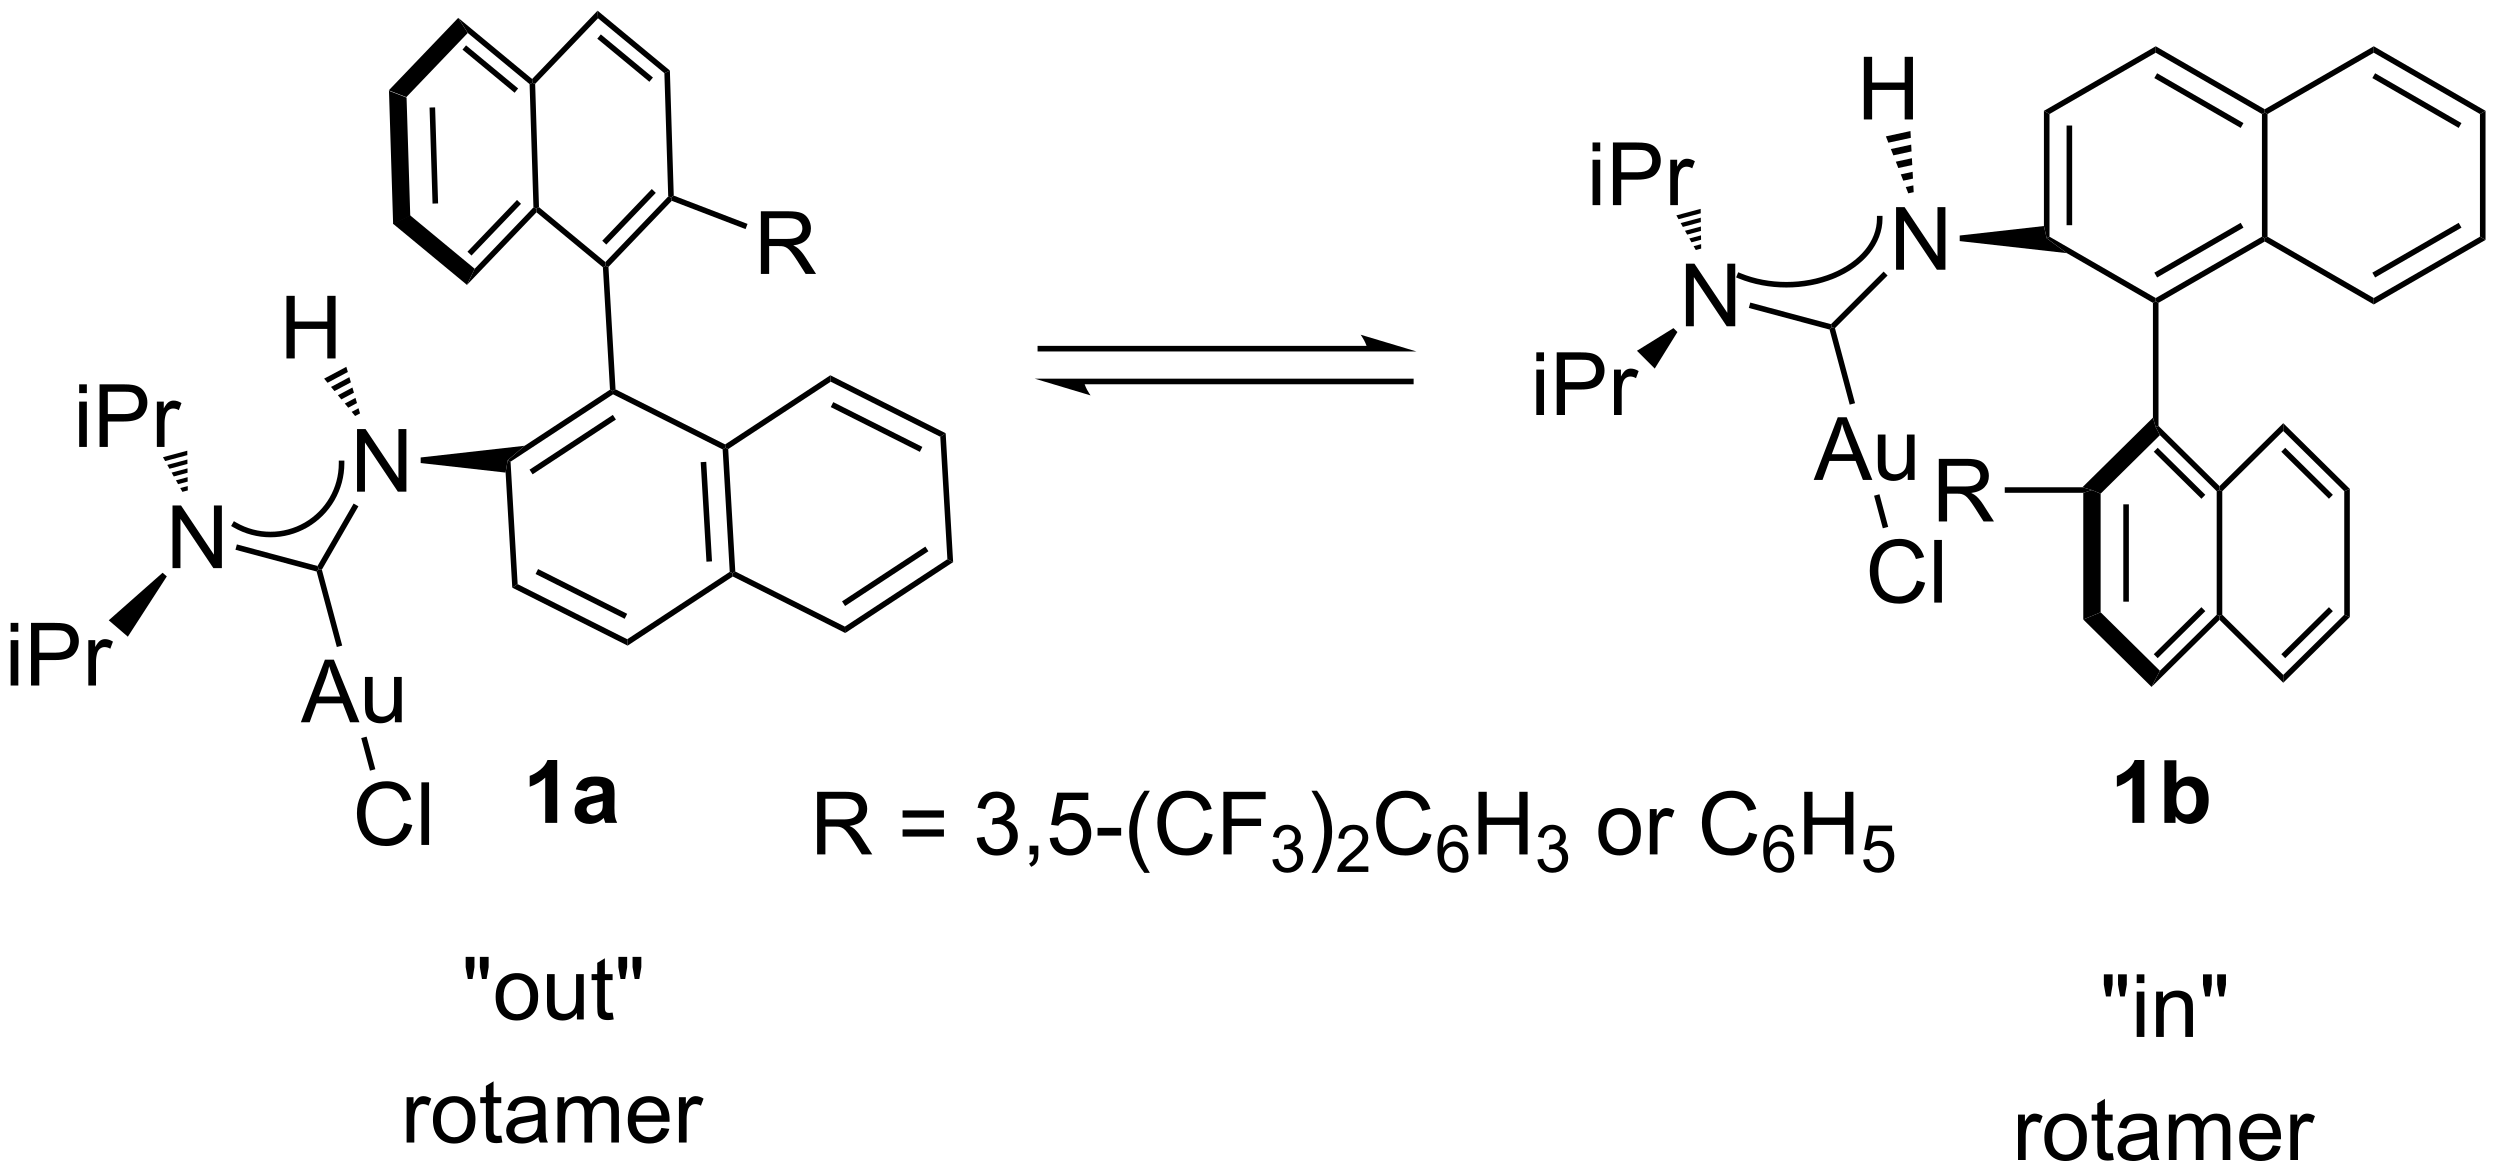 <?xml version="1.0" encoding="UTF-8"?>
<!DOCTYPE svg PUBLIC '-//W3C//DTD SVG 1.0//EN'
          'http://www.w3.org/TR/2001/REC-SVG-20010904/DTD/svg10.dtd'>
<svg stroke-dasharray="none" shape-rendering="auto" xmlns="http://www.w3.org/2000/svg" font-family="'Dialog'" text-rendering="auto" width="627" fill-opacity="1" color-interpolation="auto" color-rendering="auto" preserveAspectRatio="xMidYMid meet" font-size="12px" viewBox="0 0 627 294" fill="black" xmlns:xlink="http://www.w3.org/1999/xlink" stroke="black" image-rendering="auto" stroke-miterlimit="10" stroke-linecap="square" stroke-linejoin="miter" font-style="normal" stroke-width="1" height="294" stroke-dashoffset="0" font-weight="normal" stroke-opacity="1"
><!--Generated by the Batik Graphics2D SVG Generator--><defs id="genericDefs"
  /><g
  ><defs id="defs1"
    ><clipPath clipPathUnits="userSpaceOnUse" id="clipPath1"
      ><path d="M1.628 0.633 L236.387 0.633 L236.387 110.822 L1.628 110.822 L1.628 0.633 Z"
      /></clipPath
      ><clipPath clipPathUnits="userSpaceOnUse" id="clipPath2"
      ><path d="M2.996 103.442 L2.996 210.568 L231.227 210.568 L231.227 103.442 Z"
      /></clipPath
    ></defs
    ><g transform="scale(2.667,2.667) translate(-1.628,-0.633) matrix(1.029,0,0,1.029,-1.453,-105.768)"
    ><path d="M38.542 111.703 L40.149 112.32 L40.486 123.123 L38.921 123.889 ZM42.249 113.231 L42.522 122.009 L43.032 121.993 L42.759 113.215 Z" stroke="none" clip-path="url(#clipPath2)"
    /></g
    ><g transform="matrix(2.743,0,0,2.743,-8.217,-283.736)"
    ><path d="M38.921 123.889 L40.486 123.123 L46.397 128.014 L45.691 129.49 Z" stroke="none" clip-path="url(#clipPath2)"
    /></g
    ><g transform="matrix(2.743,0,0,2.743,-8.217,-283.736)"
    ><path d="M45.691 129.49 L46.397 128.014 L51.769 122.405 L52.027 122.504 L52.047 122.852 ZM46.105 126.806 L50.634 122.076 L50.266 121.723 L45.737 126.453 Z" stroke="none" clip-path="url(#clipPath2)"
    /></g
    ><g transform="matrix(2.743,0,0,2.743,-8.217,-283.736)"
    ><path d="M52.278 122.381 L52.027 122.504 L51.769 122.405 L51.417 111.133 L51.669 111.01 L51.927 111.109 Z" stroke="none" clip-path="url(#clipPath2)"
    /></g
    ><g transform="matrix(2.743,0,0,2.743,-8.217,-283.736)"
    ><path d="M51.649 110.662 L51.669 111.01 L51.417 111.133 L45.764 106.456 L44.892 105.072 ZM50.372 111.528 L45.608 107.587 L45.283 107.98 L50.047 111.921 Z" stroke="none" clip-path="url(#clipPath2)"
    /></g
    ><g transform="matrix(2.743,0,0,2.743,-8.217,-283.736)"
    ><path d="M44.892 105.072 L45.764 106.456 L40.149 112.32 L38.542 111.703 Z" stroke="none" clip-path="url(#clipPath2)"
    /></g
    ><g transform="matrix(2.743,0,0,2.743,-8.217,-283.736)"
    ><path d="M52.047 122.852 L52.027 122.504 L52.278 122.381 L58.347 127.403 L58.367 127.751 L58.119 127.876 Z" stroke="none" clip-path="url(#clipPath2)"
    /></g
    ><g transform="matrix(2.743,0,0,2.743,-8.217,-283.736)"
    ><path d="M58.629 127.847 L58.367 127.751 L58.347 127.403 L64.092 121.404 L64.35 121.503 L64.417 121.802 ZM58.429 125.804 L62.958 121.075 L62.589 120.722 L58.06 125.451 Z" stroke="none" clip-path="url(#clipPath2)"
    /></g
    ><g transform="matrix(2.743,0,0,2.743,-8.217,-283.736)"
    ><path d="M64.6 121.325 L64.35 121.503 L64.092 121.404 L63.741 110.132 L64.244 109.886 Z" stroke="none" clip-path="url(#clipPath2)"
    /></g
    ><g transform="matrix(2.743,0,0,2.743,-8.217,-283.736)"
    ><path d="M64.244 109.886 L63.741 110.132 L57.672 105.11 L57.632 104.415 ZM62.695 110.527 L57.931 106.585 L57.606 106.978 L62.37 110.92 Z" stroke="none" clip-path="url(#clipPath2)"
    /></g
    ><g transform="matrix(2.743,0,0,2.743,-8.217,-283.736)"
    ><path d="M57.632 104.415 L57.672 105.11 L51.927 111.109 L51.669 111.01 L51.649 110.662 Z" stroke="none" clip-path="url(#clipPath2)"
    /></g
    ><g transform="matrix(2.743,0,0,2.743,-8.217,-283.736)"
    ><path d="M58.119 127.876 L58.367 127.751 L58.629 127.847 L59.277 139.038 L59.031 139.2 L58.768 139.068 Z" stroke="none" clip-path="url(#clipPath2)"
    /></g
    ><g transform="matrix(2.743,0,0,2.743,-8.217,-283.736)"
    ><path d="M72.563 128.486 L72.563 122.759 L75.102 122.759 Q75.868 122.759 76.266 122.913 Q76.665 123.066 76.902 123.457 Q77.141 123.848 77.141 124.322 Q77.141 124.931 76.746 125.35 Q76.352 125.767 75.527 125.879 Q75.829 126.025 75.985 126.165 Q76.316 126.47 76.613 126.926 L77.61 128.486 L76.657 128.486 L75.899 127.293 Q75.566 126.777 75.35 126.504 Q75.136 126.23 74.967 126.121 Q74.798 126.012 74.621 125.97 Q74.493 125.941 74.199 125.941 L73.321 125.941 L73.321 128.486 L72.563 128.486 ZM73.321 125.285 L74.949 125.285 Q75.469 125.285 75.761 125.178 Q76.055 125.072 76.206 124.835 Q76.36 124.598 76.36 124.322 Q76.36 123.915 76.063 123.655 Q75.769 123.392 75.133 123.392 L73.321 123.392 L73.321 125.285 Z" stroke="none" clip-path="url(#clipPath2)"
    /></g
    ><g transform="matrix(2.743,0,0,2.743,-8.217,-283.736)"
    ><path d="M64.417 121.802 L64.35 121.503 L64.6 121.325 L71.345 123.913 L71.163 124.389 Z" stroke="none" clip-path="url(#clipPath2)"
    /></g
    ><g transform="matrix(2.743,0,0,2.743,-8.217,-283.736)"
    ><path d="M58.768 139.068 L59.031 139.2 L59.048 139.494 L49.677 145.654 L49.414 145.522 L50.966 144.196 ZM59.029 141.375 L51.411 146.383 L51.692 146.809 L59.31 141.801 Z" stroke="none" clip-path="url(#clipPath2)"
    /></g
    ><g transform="matrix(2.743,0,0,2.743,-8.217,-283.736)"
    ><path d="M49.224 146.651 L49.414 145.522 L49.677 145.654 L50.326 156.849 L49.834 157.173 Z" stroke="none" clip-path="url(#clipPath2)"
    /></g
    ><g transform="matrix(2.743,0,0,2.743,-8.217,-283.736)"
    ><path d="M49.834 157.173 L50.326 156.849 L60.346 161.885 L60.38 162.473 ZM51.965 155.925 L60.11 160.019 L60.34 159.563 L52.194 155.469 Z" stroke="none" clip-path="url(#clipPath2)"
    /></g
    ><g transform="matrix(2.743,0,0,2.743,-8.217,-283.736)"
    ><path d="M60.38 162.473 L60.346 161.885 L69.717 155.725 L69.98 155.857 L69.998 156.151 Z" stroke="none" clip-path="url(#clipPath2)"
    /></g
    ><g transform="matrix(2.743,0,0,2.743,-8.217,-283.736)"
    ><path d="M70.227 155.696 L69.98 155.857 L69.717 155.725 L69.068 144.53 L69.314 144.368 L69.578 144.5 ZM68.098 154.768 L67.57 145.667 L67.061 145.697 L67.588 154.798 Z" stroke="none" clip-path="url(#clipPath2)"
    /></g
    ><g transform="matrix(2.743,0,0,2.743,-8.217,-283.736)"
    ><path d="M69.297 144.074 L69.314 144.368 L69.068 144.53 L59.048 139.494 L59.031 139.2 L59.277 139.038 Z" stroke="none" clip-path="url(#clipPath2)"
    /></g
    ><g transform="matrix(2.743,0,0,2.743,-8.217,-283.736)"
    ><path d="M69.998 156.151 L69.98 155.857 L70.227 155.696 L80.246 160.731 L80.281 161.319 Z" stroke="none" clip-path="url(#clipPath2)"
    /></g
    ><g transform="matrix(2.743,0,0,2.743,-8.217,-283.736)"
    ><path d="M80.281 161.319 L80.246 160.731 L89.617 154.571 L90.144 154.836 ZM80.265 158.85 L87.883 153.843 L87.603 153.416 L79.985 158.424 Z" stroke="none" clip-path="url(#clipPath2)"
    /></g
    ><g transform="matrix(2.743,0,0,2.743,-8.217,-283.736)"
    ><path d="M90.144 154.836 L89.617 154.571 L88.968 143.376 L89.461 143.052 Z" stroke="none" clip-path="url(#clipPath2)"
    /></g
    ><g transform="matrix(2.743,0,0,2.743,-8.217,-283.736)"
    ><path d="M89.461 143.052 L88.968 143.376 L78.948 138.34 L78.914 137.752 ZM87.33 144.3 L79.184 140.207 L78.955 140.662 L87.101 144.756 Z" stroke="none" clip-path="url(#clipPath2)"
    /></g
    ><g transform="matrix(2.743,0,0,2.743,-8.217,-283.736)"
    ><path d="M78.914 137.752 L78.948 138.34 L69.578 144.5 L69.314 144.368 L69.297 144.074 Z" stroke="none" clip-path="url(#clipPath2)"
    /></g
    ><g transform="matrix(2.743,0,0,2.743,-8.217,-283.736)"
    ><path d="M193.475 148.501 L194.268 148.246 L195.062 148.578 L195.062 159.423 L193.475 160.086 ZM197.134 149.55 L197.134 158.45 L197.644 158.45 L197.644 149.55 Z" stroke="none" clip-path="url(#clipPath2)"
    /></g
    ><g transform="matrix(2.743,0,0,2.743,-8.217,-283.736)"
    ><path d="M193.475 160.086 L195.062 159.423 L200.482 164.772 L199.716 166.246 Z" stroke="none" clip-path="url(#clipPath2)"
    /></g
    ><g transform="matrix(2.743,0,0,2.743,-8.217,-283.736)"
    ><path d="M199.716 166.246 L200.482 164.772 L205.674 159.648 L205.93 159.755 L205.93 160.113 ZM200.278 163.619 L204.634 159.32 L204.276 158.957 L199.92 163.256 Z" stroke="none" clip-path="url(#clipPath2)"
    /></g
    ><g transform="matrix(2.743,0,0,2.743,-8.217,-283.736)"
    ><path d="M206.185 159.648 L205.93 159.755 L205.674 159.648 L205.674 148.353 L205.93 148.246 L206.185 148.353 Z" stroke="none" clip-path="url(#clipPath2)"
    /></g
    ><g transform="matrix(2.743,0,0,2.743,-8.217,-283.736)"
    ><path d="M205.93 147.887 L205.93 148.246 L205.674 148.353 L200.482 143.228 L200.099 142.492 L200.354 142.385 ZM204.634 148.681 L200.278 144.382 L199.92 144.745 L204.276 149.044 Z" stroke="none" clip-path="url(#clipPath2)"
    /></g
    ><g transform="matrix(2.743,0,0,2.743,-8.217,-283.736)"
    ><path d="M199.844 141.628 L200.099 142.492 L200.482 143.228 L195.062 148.578 L194.268 148.246 L193.397 147.991 Z" stroke="none" clip-path="url(#clipPath2)"
    /></g
    ><g transform="matrix(2.743,0,0,2.743,-8.217,-283.736)"
    ><path d="M205.93 160.113 L205.93 159.755 L206.185 159.648 L211.76 165.15 L211.76 165.867 Z" stroke="none" clip-path="url(#clipPath2)"
    /></g
    ><g transform="matrix(2.743,0,0,2.743,-8.217,-283.736)"
    ><path d="M211.76 165.867 L211.76 165.15 L217.336 159.648 L217.846 159.861 ZM211.939 163.619 L216.295 159.32 L215.937 158.957 L211.581 163.256 Z" stroke="none" clip-path="url(#clipPath2)"
    /></g
    ><g transform="matrix(2.743,0,0,2.743,-8.217,-283.736)"
    ><path d="M217.846 159.861 L217.336 159.648 L217.336 148.353 L217.846 148.139 Z" stroke="none" clip-path="url(#clipPath2)"
    /></g
    ><g transform="matrix(2.743,0,0,2.743,-8.217,-283.736)"
    ><path d="M217.846 148.139 L217.336 148.353 L211.76 142.85 L211.76 142.133 ZM216.295 148.681 L211.939 144.382 L211.581 144.745 L215.937 149.044 Z" stroke="none" clip-path="url(#clipPath2)"
    /></g
    ><g transform="matrix(2.743,0,0,2.743,-8.217,-283.736)"
    ><path d="M211.76 142.133 L211.76 142.85 L206.185 148.353 L205.93 148.246 L205.93 147.887 Z" stroke="none" clip-path="url(#clipPath2)"
    /></g
    ><g transform="matrix(2.743,0,0,2.743,-8.217,-283.736)"
    ><path d="M200.354 142.385 L200.099 142.492 L199.844 141.628 L199.844 131.13 L200.099 130.983 L200.354 131.13 Z" stroke="none" clip-path="url(#clipPath2)"
    /></g
    ><g transform="matrix(2.743,0,0,2.743,-8.217,-283.736)"
    ><path d="M200.354 131.13 L200.099 130.983 L200.099 130.688 L209.811 125.081 L210.066 125.229 L210.066 125.523 ZM200.227 128.812 L208.122 124.254 L207.867 123.812 L199.971 128.37 Z" stroke="none" clip-path="url(#clipPath2)"
    /></g
    ><g transform="matrix(2.743,0,0,2.743,-8.217,-283.736)"
    ><path d="M210.321 125.081 L210.066 125.229 L209.811 125.081 L209.811 113.867 L210.066 113.72 L210.321 113.867 Z" stroke="none" clip-path="url(#clipPath2)"
    /></g
    ><g transform="matrix(2.743,0,0,2.743,-8.217,-283.736)"
    ><path d="M210.066 113.425 L210.066 113.72 L209.811 113.867 L200.099 108.26 L200.099 107.671 ZM208.122 114.695 L200.227 110.137 L199.971 110.579 L207.867 115.137 Z" stroke="none" clip-path="url(#clipPath2)"
    /></g
    ><g transform="matrix(2.743,0,0,2.743,-8.217,-283.736)"
    ><path d="M200.099 107.671 L200.099 108.26 L190.387 113.867 L189.877 113.573 Z" stroke="none" clip-path="url(#clipPath2)"
    /></g
    ><g transform="matrix(2.743,0,0,2.743,-8.217,-283.736)"
    ><path d="M189.877 113.573 L190.387 113.867 L190.387 125.081 L190.132 125.229 L189.877 124.106 ZM191.949 114.916 L191.949 124.032 L192.459 124.032 L192.459 114.916 Z" stroke="none" clip-path="url(#clipPath2)"
    /></g
    ><g transform="matrix(2.743,0,0,2.743,-8.217,-283.736)"
    ><path d="M191.975 126.587 L190.132 125.229 L190.387 125.081 L200.099 130.688 L200.099 130.983 L199.844 131.13 Z" stroke="none" clip-path="url(#clipPath2)"
    /></g
    ><g transform="matrix(2.743,0,0,2.743,-8.217,-283.736)"
    ><path d="M210.066 125.523 L210.066 125.229 L210.321 125.081 L220.033 130.688 L220.033 131.278 Z" stroke="none" clip-path="url(#clipPath2)"
    /></g
    ><g transform="matrix(2.743,0,0,2.743,-8.217,-283.736)"
    ><path d="M220.033 131.278 L220.033 130.688 L229.744 125.081 L230.255 125.376 ZM220.16 128.812 L228.055 124.254 L227.8 123.812 L219.905 128.37 Z" stroke="none" clip-path="url(#clipPath2)"
    /></g
    ><g transform="matrix(2.743,0,0,2.743,-8.217,-283.736)"
    ><path d="M230.255 125.376 L229.744 125.081 L229.744 113.867 L230.255 113.573 Z" stroke="none" clip-path="url(#clipPath2)"
    /></g
    ><g transform="matrix(2.743,0,0,2.743,-8.217,-283.736)"
    ><path d="M230.255 113.573 L229.744 113.867 L220.033 108.26 L220.033 107.671 ZM228.055 114.695 L220.16 110.137 L219.905 110.579 L227.8 115.137 Z" stroke="none" clip-path="url(#clipPath2)"
    /></g
    ><g transform="matrix(2.743,0,0,2.743,-8.217,-283.736)"
    ><path d="M220.033 107.671 L220.033 108.26 L210.321 113.867 L210.066 113.72 L210.066 113.425 Z" stroke="none" clip-path="url(#clipPath2)"
    /></g
    ><g transform="matrix(2.743,0,0,2.743,-8.217,-283.736)"
    ><path d="M176.358 128.104 L176.358 122.377 L177.137 122.377 L180.144 126.872 L180.144 122.377 L180.871 122.377 L180.871 128.104 L180.092 128.104 L177.084 123.604 L177.084 128.104 L176.358 128.104 Z" stroke="none" clip-path="url(#clipPath2)"
    /></g
    ><g transform="matrix(2.743,0,0,2.743,-8.217,-283.736)"
    ><path d="M189.877 124.106 L190.132 125.229 L191.975 126.587 L182.177 125.484 L182.177 124.973 Z" stroke="none" clip-path="url(#clipPath2)"
    /></g
    ><g transform="matrix(2.743,0,0,2.743,-8.217,-283.736)"
    ><path d="M180.265 151.121 L180.265 145.394 L182.804 145.394 Q183.57 145.394 183.968 145.548 Q184.367 145.702 184.603 146.092 Q184.843 146.483 184.843 146.957 Q184.843 147.566 184.447 147.986 Q184.054 148.402 183.228 148.514 Q183.531 148.66 183.687 148.801 Q184.018 149.105 184.315 149.561 L185.312 151.121 L184.359 151.121 L183.601 149.928 Q183.268 149.413 183.052 149.139 Q182.838 148.866 182.669 148.756 Q182.499 148.647 182.322 148.605 Q182.195 148.577 181.9 148.577 L181.023 148.577 L181.023 151.121 L180.265 151.121 ZM181.023 147.92 L182.65 147.92 Q183.171 147.92 183.463 147.814 Q183.757 147.707 183.908 147.47 Q184.062 147.233 184.062 146.957 Q184.062 146.551 183.765 146.29 Q183.471 146.027 182.835 146.027 L181.023 146.027 L181.023 147.92 Z" stroke="none" clip-path="url(#clipPath2)"
    /></g
    ><g transform="matrix(2.743,0,0,2.743,-8.217,-283.736)"
    ><path d="M193.397 147.991 L194.268 148.246 L193.475 148.501 L186.296 148.501 L186.296 147.991 Z" stroke="none" clip-path="url(#clipPath2)"
    /></g
    ><g transform="matrix(2.743,0,0,2.743,-8.217,-283.736)"
    ><path d="M35.64 148.397 L35.64 142.67 L36.419 142.67 L39.426 147.165 L39.426 142.67 L40.153 142.67 L40.153 148.397 L39.374 148.397 L36.366 143.897 L36.366 148.397 L35.64 148.397 Z" stroke="none" clip-path="url(#clipPath2)"
    /></g
    ><g transform="matrix(2.743,0,0,2.743,-8.217,-283.736)"
    ><path d="M50.966 144.196 L49.414 145.522 L49.224 146.651 L41.459 145.777 L41.459 145.267 Z" stroke="none" clip-path="url(#clipPath2)"
    /></g
    ><g transform="matrix(2.743,0,0,2.743,-8.217,-283.736)"
    ><path d="M35.326 149.48 L35.767 149.735 L32.425 155.524 L32.151 155.488 L32.028 155.191 Z" stroke="none" clip-path="url(#clipPath2)"
    /></g
    ><g transform="matrix(2.743,0,0,2.743,-8.217,-283.736)"
    ><path d="M18.769 155.385 L18.769 149.658 L19.548 149.658 L22.555 154.153 L22.555 149.658 L23.282 149.658 L23.282 155.385 L22.503 155.385 L19.495 150.885 L19.495 155.385 L18.769 155.385 Z" stroke="none" clip-path="url(#clipPath2)"
    /></g
    ><g transform="matrix(2.743,0,0,2.743,-8.217,-283.736)"
    ><path d="M32.028 155.191 L32.151 155.488 L31.943 155.697 L24.523 153.708 L24.655 153.216 Z" stroke="none" clip-path="url(#clipPath2)"
    /></g
    ><g transform="matrix(2.743,0,0,2.743,-8.217,-283.736)"
    ><path d="M10.234 139.388 L10.234 138.58 L10.937 138.58 L10.937 139.388 L10.234 139.388 ZM10.234 144.307 L10.234 140.159 L10.937 140.159 L10.937 144.307 L10.234 144.307 ZM12.098 144.307 L12.098 138.58 L14.259 138.58 Q14.829 138.58 15.129 138.635 Q15.551 138.705 15.835 138.903 Q16.121 139.099 16.295 139.455 Q16.47 139.81 16.47 140.237 Q16.47 140.966 16.004 141.474 Q15.54 141.979 14.324 141.979 L12.855 141.979 L12.855 144.307 L12.098 144.307 ZM12.855 141.302 L14.337 141.302 Q15.072 141.302 15.379 141.028 Q15.689 140.755 15.689 140.26 Q15.689 139.901 15.506 139.645 Q15.324 139.388 15.027 139.307 Q14.837 139.255 14.322 139.255 L12.855 139.255 L12.855 141.302 ZM17.337 144.307 L17.337 140.159 L17.97 140.159 L17.97 140.786 Q18.212 140.346 18.415 140.205 Q18.621 140.065 18.868 140.065 Q19.223 140.065 19.59 140.291 L19.348 140.942 Q19.09 140.791 18.832 140.791 Q18.603 140.791 18.418 140.929 Q18.236 141.067 18.157 141.315 Q18.04 141.69 18.04 142.135 L18.04 144.307 L17.337 144.307 Z" stroke="none" clip-path="url(#clipPath2)"
    /></g
    ><g transform="matrix(2.743,0,0,2.743,-8.217,-283.736)"
    ><path d="M19.673 148.412 L19.475 148.06 L20.16 147.877 L20.166 148.28 ZM19.278 147.708 L19.081 147.357 L20.15 147.07 L20.155 147.473 ZM18.883 147.005 L18.686 146.653 L20.14 146.263 L20.145 146.666 ZM18.488 146.3 L18.291 145.948 L20.13 145.456 L20.135 145.859 ZM18.094 145.596 L17.896 145.244 L20.12 144.649 L20.125 145.052 Z" stroke="none" clip-path="url(#clipPath2)"
    /></g
    ><g transform="matrix(2.743,0,0,2.743,-8.217,-283.736)"
    ><path d="M3.968 161.2 L3.968 160.393 L4.671 160.393 L4.671 161.2 L3.968 161.2 ZM3.968 166.119 L3.968 161.971 L4.671 161.971 L4.671 166.119 L3.968 166.119 ZM5.831 166.119 L5.831 160.393 L7.993 160.393 Q8.563 160.393 8.863 160.447 Q9.284 160.518 9.568 160.716 Q9.855 160.911 10.029 161.268 Q10.204 161.622 10.204 162.049 Q10.204 162.778 9.738 163.286 Q9.274 163.791 8.058 163.791 L6.589 163.791 L6.589 166.119 L5.831 166.119 ZM6.589 163.114 L8.071 163.114 Q8.805 163.114 9.113 162.841 Q9.422 162.567 9.422 162.072 Q9.422 161.713 9.24 161.458 Q9.058 161.2 8.761 161.119 Q8.571 161.067 8.055 161.067 L6.589 161.067 L6.589 163.114 ZM11.071 166.119 L11.071 161.971 L11.704 161.971 L11.704 162.599 Q11.946 162.159 12.149 162.018 Q12.355 161.877 12.602 161.877 Q12.956 161.877 13.323 162.104 L13.081 162.755 Q12.823 162.604 12.566 162.604 Q12.336 162.604 12.152 162.742 Q11.969 162.88 11.891 163.127 Q11.774 163.502 11.774 163.947 L11.774 166.119 L11.071 166.119 Z" stroke="none" clip-path="url(#clipPath2)"
    /></g
    ><g transform="matrix(2.743,0,0,2.743,-8.217,-283.736)"
    ><path d="M17.861 155.808 L18.248 156.141 L14.684 161.656 L12.939 160.155 Z" stroke="none" clip-path="url(#clipPath2)"
    /></g
    ><g transform="matrix(2.743,0,0,2.743,-8.217,-283.736)"
    ><path d="M29.187 136.214 L29.187 130.488 L29.945 130.488 L29.945 132.839 L32.921 132.839 L32.921 130.488 L33.679 130.488 L33.679 136.214 L32.921 136.214 L32.921 133.514 L29.945 133.514 L29.945 136.214 L29.187 136.214 Z" stroke="none" clip-path="url(#clipPath2)"
    /></g
    ><g transform="matrix(2.743,0,0,2.743,-8.217,-283.736)"
    ><path d="M35.464 141.478 L35.149 141.098 L35.775 140.765 L35.915 141.238 ZM34.834 140.718 L34.519 140.339 L35.497 139.818 L35.636 140.292 ZM34.204 139.959 L33.889 139.579 L35.218 138.871 L35.358 139.345 ZM33.574 139.199 L33.26 138.819 L34.94 137.924 L35.079 138.398 ZM32.944 138.439 L32.63 138.059 L34.661 136.978 L34.801 137.451 Z" stroke="none" clip-path="url(#clipPath2)"
    /></g
    ><g transform="matrix(2.743,0,0,2.743,-8.217,-283.736)"
    ><path d="M30.503 169.48 L32.704 163.753 L33.522 163.753 L35.865 169.48 L35.001 169.48 L34.334 167.746 L31.938 167.746 L31.311 169.48 L30.503 169.48 ZM32.157 167.128 L34.1 167.128 L33.501 165.542 Q33.227 164.819 33.095 164.355 Q32.985 164.905 32.787 165.449 L32.157 167.128 ZM39.1 169.48 L39.1 168.871 Q38.615 169.574 37.782 169.574 Q37.415 169.574 37.097 169.433 Q36.779 169.292 36.623 169.079 Q36.47 168.865 36.407 168.558 Q36.365 168.35 36.365 167.902 L36.365 165.332 L37.069 165.332 L37.069 167.631 Q37.069 168.183 37.11 168.373 Q37.178 168.652 37.392 168.811 Q37.608 168.967 37.923 168.967 Q38.24 168.967 38.517 168.805 Q38.795 168.644 38.91 168.365 Q39.024 168.084 39.024 167.553 L39.024 165.332 L39.727 165.332 L39.727 169.48 L39.1 169.48 Z" stroke="none" clip-path="url(#clipPath2)"
    /></g
    ><g transform="matrix(2.743,0,0,2.743,-8.217,-283.736)"
    ><path d="M31.943 155.697 L32.151 155.488 L32.425 155.524 L34.285 162.467 L33.792 162.599 Z" stroke="none" clip-path="url(#clipPath2)"
    /></g
    ><g transform="matrix(2.743,0,0,2.743,-8.217,-283.736)"
    ><path d="M39.937 178.689 L40.694 178.879 Q40.457 179.814 39.838 180.306 Q39.218 180.796 38.325 180.796 Q37.398 180.796 36.817 180.418 Q36.239 180.04 35.934 179.327 Q35.632 178.611 35.632 177.79 Q35.632 176.894 35.973 176.23 Q36.317 175.564 36.947 175.217 Q37.577 174.871 38.335 174.871 Q39.194 174.871 39.78 175.309 Q40.366 175.746 40.598 176.54 L39.851 176.715 Q39.653 176.09 39.273 175.806 Q38.895 175.519 38.319 175.519 Q37.66 175.519 37.215 175.837 Q36.773 176.152 36.593 176.686 Q36.413 177.22 36.413 177.785 Q36.413 178.517 36.627 179.061 Q36.84 179.605 37.288 179.876 Q37.739 180.144 38.262 180.144 Q38.898 180.144 39.338 179.777 Q39.78 179.41 39.937 178.689 ZM41.524 180.696 L41.524 174.97 L42.227 174.97 L42.227 180.696 L41.524 180.696 Z" stroke="none" clip-path="url(#clipPath2)"
    /></g
    ><g transform="matrix(2.743,0,0,2.743,-8.217,-283.736)"
    ><path d="M36.023 170.924 L36.516 170.792 L37.315 173.773 L36.822 173.905 Z" stroke="none" clip-path="url(#clipPath2)"
    /></g
    ><g transform="matrix(2.743,0,0,2.743,-8.217,-283.736)"
    ><path d="M24.347 151.662 C26.437 152.869 29.013 152.869 31.104 151.662 L31.325 151.534 L31.07 151.092 L30.849 151.22 C28.916 152.336 26.535 152.336 24.602 151.22 L24.381 151.092 L24.126 151.534 L24.347 151.662 ZM31.104 151.662 C32.148 151.059 32.994 150.199 33.577 149.188 C34.161 148.178 34.482 147.016 34.482 145.81 L34.482 145.555 L33.972 145.555 L33.972 145.81 C33.972 146.927 33.674 148 33.135 148.934 C32.596 149.867 31.816 150.661 30.849 151.22 L30.628 151.347 L30.883 151.789 L31.104 151.662 Z" stroke="none" clip-path="url(#clipPath2)"
    /></g
    ><g transform="matrix(2.743,0,0,2.743,-8.217,-283.736)"
    ><path d="M175.221 128.27 L175.582 128.631 L170.77 133.443 L170.486 133.366 L170.409 133.082 Z" stroke="none" clip-path="url(#clipPath2)"
    /></g
    ><g transform="matrix(2.743,0,0,2.743,-8.217,-283.736)"
    ><path d="M157.142 133.273 L157.142 127.546 L157.921 127.546 L160.929 132.041 L160.929 127.546 L161.655 127.546 L161.655 133.273 L160.876 133.273 L157.869 128.773 L157.869 133.273 L157.142 133.273 Z" stroke="none" clip-path="url(#clipPath2)"
    /></g
    ><g transform="matrix(2.743,0,0,2.743,-8.217,-283.736)"
    ><path d="M170.409 133.082 L170.486 133.366 L170.277 133.575 L162.896 131.597 L163.028 131.104 Z" stroke="none" clip-path="url(#clipPath2)"
    /></g
    ><g transform="matrix(2.743,0,0,2.743,-8.217,-283.736)"
    ><path d="M168.828 147.319 L171.028 141.593 L171.846 141.593 L174.19 147.319 L173.325 147.319 L172.658 145.585 L170.263 145.585 L169.635 147.319 L168.828 147.319 ZM170.481 144.968 L172.424 144.968 L171.825 143.382 Q171.552 142.658 171.419 142.194 Q171.309 142.744 171.112 143.288 L170.481 144.968 ZM177.424 147.319 L177.424 146.71 Q176.94 147.413 176.106 147.413 Q175.739 147.413 175.421 147.273 Q175.104 147.132 174.947 146.918 Q174.794 146.705 174.731 146.398 Q174.69 146.189 174.69 145.741 L174.69 143.171 L175.393 143.171 L175.393 145.47 Q175.393 146.023 175.434 146.213 Q175.502 146.491 175.716 146.65 Q175.932 146.806 176.247 146.806 Q176.565 146.806 176.841 146.645 Q177.119 146.483 177.234 146.205 Q177.349 145.924 177.349 145.392 L177.349 143.171 L178.052 143.171 L178.052 147.319 L177.424 147.319 Z" stroke="none" clip-path="url(#clipPath2)"
    /></g
    ><g transform="matrix(2.743,0,0,2.743,-8.217,-283.736)"
    ><path d="M170.277 133.575 L170.486 133.366 L170.77 133.443 L172.609 140.306 L172.117 140.438 Z" stroke="none" clip-path="url(#clipPath2)"
    /></g
    ><g transform="matrix(2.743,0,0,2.743,-8.217,-283.736)"
    ><path d="M178.261 156.528 L179.018 156.718 Q178.782 157.653 178.162 158.145 Q177.542 158.635 176.649 158.635 Q175.722 158.635 175.141 158.257 Q174.563 157.88 174.258 157.166 Q173.956 156.45 173.956 155.63 Q173.956 154.734 174.297 154.07 Q174.641 153.403 175.271 153.057 Q175.901 152.71 176.659 152.71 Q177.518 152.71 178.105 153.148 Q178.69 153.585 178.922 154.38 L178.175 154.554 Q177.977 153.929 177.597 153.645 Q177.219 153.359 176.643 153.359 Q175.985 153.359 175.539 153.676 Q175.097 153.992 174.917 154.525 Q174.737 155.059 174.737 155.624 Q174.737 156.356 174.951 156.9 Q175.164 157.445 175.612 157.715 Q176.063 157.984 176.586 157.984 Q177.222 157.984 177.662 157.617 Q178.105 157.249 178.261 156.528 ZM179.848 158.536 L179.848 152.809 L180.551 152.809 L180.551 158.536 L179.848 158.536 Z" stroke="none" clip-path="url(#clipPath2)"
    /></g
    ><g transform="matrix(2.743,0,0,2.743,-8.217,-283.736)"
    ><path d="M174.347 148.764 L174.84 148.632 L175.639 151.612 L175.146 151.744 Z" stroke="none" clip-path="url(#clipPath2)"
    /></g
    ><g transform="matrix(2.743,0,0,2.743,-8.217,-283.736)"
    ><path d="M143.466 136.463 L143.466 135.656 L144.169 135.656 L144.169 136.463 L143.466 136.463 ZM143.466 141.383 L143.466 137.234 L144.169 137.234 L144.169 141.383 L143.466 141.383 ZM145.329 141.383 L145.329 135.656 L147.491 135.656 Q148.061 135.656 148.361 135.711 Q148.783 135.781 149.066 135.979 Q149.353 136.174 149.527 136.531 Q149.702 136.885 149.702 137.312 Q149.702 138.042 149.236 138.549 Q148.772 139.055 147.556 139.055 L146.087 139.055 L146.087 141.383 L145.329 141.383 ZM146.087 138.377 L147.569 138.377 Q148.303 138.377 148.611 138.104 Q148.921 137.831 148.921 137.336 Q148.921 136.976 148.738 136.721 Q148.556 136.463 148.259 136.383 Q148.069 136.331 147.553 136.331 L146.087 136.331 L146.087 138.377 ZM150.569 141.383 L150.569 137.234 L151.202 137.234 L151.202 137.862 Q151.444 137.422 151.647 137.281 Q151.853 137.141 152.1 137.141 Q152.454 137.141 152.822 137.367 L152.579 138.018 Q152.322 137.867 152.064 137.867 Q151.835 137.867 151.65 138.005 Q151.468 138.143 151.389 138.391 Q151.272 138.766 151.272 139.211 L151.272 141.383 L150.569 141.383 Z" stroke="none" clip-path="url(#clipPath2)"
    /></g
    ><g transform="matrix(2.743,0,0,2.743,-8.217,-283.736)"
    ><path d="M156.005 133.44 L156.366 133.801 L154.293 137.141 L152.665 135.513 Z" stroke="none" clip-path="url(#clipPath2)"
    /></g
    ><g transform="matrix(2.743,0,0,2.743,-8.217,-283.736)"
    ><path d="M148.607 117.276 L148.607 116.469 L149.31 116.469 L149.31 117.276 L148.607 117.276 ZM148.607 122.195 L148.607 118.047 L149.31 118.047 L149.31 122.195 L148.607 122.195 ZM150.471 122.195 L150.471 116.469 L152.632 116.469 Q153.202 116.469 153.502 116.523 Q153.924 116.594 154.208 116.791 Q154.494 116.987 154.668 117.344 Q154.843 117.698 154.843 118.125 Q154.843 118.854 154.377 119.362 Q153.913 119.867 152.697 119.867 L151.228 119.867 L151.228 122.195 L150.471 122.195 ZM151.228 119.19 L152.71 119.19 Q153.445 119.19 153.752 118.916 Q154.062 118.643 154.062 118.148 Q154.062 117.789 153.88 117.534 Q153.697 117.276 153.4 117.195 Q153.21 117.143 152.695 117.143 L151.228 117.143 L151.228 119.19 ZM155.71 122.195 L155.71 118.047 L156.343 118.047 L156.343 118.674 Q156.585 118.234 156.788 118.094 Q156.994 117.953 157.242 117.953 Q157.596 117.953 157.963 118.18 L157.721 118.831 Q157.463 118.68 157.205 118.68 Q156.976 118.68 156.791 118.818 Q156.609 118.956 156.53 119.203 Q156.413 119.578 156.413 120.023 L156.413 122.195 L155.71 122.195 Z" stroke="none" clip-path="url(#clipPath2)"
    /></g
    ><g transform="matrix(2.743,0,0,2.743,-8.217,-283.736)"
    ><path d="M158.046 126.301 L157.848 125.949 L158.534 125.765 L158.539 126.169 ZM157.651 125.597 L157.454 125.245 L158.523 124.958 L158.528 125.362 ZM157.256 124.893 L157.059 124.541 L158.513 124.151 L158.518 124.555 ZM156.862 124.189 L156.664 123.837 L158.503 123.344 L158.508 123.748 ZM156.467 123.485 L156.269 123.133 L158.493 122.537 L158.498 122.941 Z" stroke="none" clip-path="url(#clipPath2)"
    /></g
    ><g transform="matrix(2.743,0,0,2.743,-8.217,-283.736)"
    ><path d="M173.411 114.362 L173.411 108.635 L174.168 108.635 L174.168 110.987 L177.145 110.987 L177.145 108.635 L177.903 108.635 L177.903 114.362 L177.145 114.362 L177.145 111.662 L174.168 111.662 L174.168 114.362 L173.411 114.362 Z" stroke="none" clip-path="url(#clipPath2)"
    /></g
    ><g transform="matrix(2.743,0,0,2.743,-8.217,-283.736)"
    ><path d="M177.472 121.119 L177.244 120.54 L177.938 120.39 L177.97 121.011 ZM177.017 119.962 L176.79 119.383 L177.872 119.148 L177.905 119.769 ZM176.562 118.804 L176.335 118.225 L177.806 117.906 L177.839 118.527 ZM176.108 117.646 L175.881 117.067 L177.741 116.664 L177.774 117.285 ZM175.653 116.489 L175.426 115.91 L177.675 115.422 L177.708 116.043 Z" stroke="none" clip-path="url(#clipPath2)"
    /></g
    ><g transform="matrix(2.743,0,0,2.743,-8.217,-283.736)"
    ><path d="M161.967 128.901 C164.669 130.006 167.991 130.006 170.694 128.901 L170.93 128.804 L170.737 128.332 L170.501 128.428 C167.922 129.483 164.738 129.483 162.16 128.428 L161.924 128.332 L161.731 128.804 L161.967 128.901 ZM170.694 128.901 C172.053 128.345 173.155 127.55 173.918 126.614 C174.692 125.664 175.119 124.569 175.119 123.43 L175.119 123.175 L174.609 123.175 L174.609 123.43 C174.609 124.451 174.222 125.433 173.523 126.291 C172.813 127.162 171.781 127.905 170.501 128.428 L170.264 128.525 L170.458 128.997 L170.694 128.901 Z" stroke="none" clip-path="url(#clipPath2)"
    /></g
    ><g transform="matrix(2.743,0,0,2.743,-8.217,-283.736)"
    ><path d="M128.038 135.064 L98.118 135.064 L97.863 135.064 L97.863 135.574 L98.118 135.574 L128.038 135.574 L128.294 135.574 L128.294 135.064 L128.038 135.064 ZM132.503 135.574 L127.401 134.043 C127.401 134.043 128.038 134.904 128.038 135.574 ZM131.993 138.064 L102.073 138.064 L101.818 138.064 L101.818 138.574 L102.073 138.574 L131.993 138.574 L132.248 138.574 L132.248 138.064 L131.993 138.064 ZM97.608 138.064 L102.71 139.594 C102.71 139.594 102.073 138.733 102.073 138.064 Z" stroke="none" clip-path="url(#clipPath2)"
    /></g
    ><g transform="matrix(2.743,0,0,2.743,-8.217,-283.736)"
    ><path d="M45.77 192.955 L45.574 191.866 L45.574 190.929 L46.377 190.929 L46.377 191.866 L46.199 192.955 L45.77 192.955 ZM47.064 192.955 L46.871 191.866 L46.871 190.929 L47.673 190.929 L47.673 191.866 L47.486 192.955 L47.064 192.955 ZM48.313 194.58 Q48.313 193.429 48.953 192.874 Q49.49 192.413 50.258 192.413 Q51.115 192.413 51.656 192.973 Q52.201 193.533 52.201 194.523 Q52.201 195.322 51.959 195.783 Q51.719 196.241 51.261 196.497 Q50.802 196.749 50.258 196.749 Q49.388 196.749 48.849 196.192 Q48.313 195.632 48.313 194.58 ZM49.037 194.58 Q49.037 195.377 49.383 195.775 Q49.732 196.171 50.258 196.171 Q50.781 196.171 51.128 195.773 Q51.477 195.374 51.477 194.556 Q51.477 193.788 51.128 193.393 Q50.779 192.994 50.258 192.994 Q49.732 192.994 49.383 193.39 Q49.037 193.783 49.037 194.58 ZM55.744 196.655 L55.744 196.046 Q55.259 196.749 54.426 196.749 Q54.059 196.749 53.741 196.609 Q53.423 196.468 53.267 196.255 Q53.113 196.041 53.051 195.734 Q53.009 195.525 53.009 195.077 L53.009 192.507 L53.712 192.507 L53.712 194.806 Q53.712 195.359 53.754 195.549 Q53.822 195.827 54.035 195.986 Q54.252 196.143 54.567 196.143 Q54.884 196.143 55.16 195.981 Q55.439 195.82 55.554 195.541 Q55.668 195.26 55.668 194.728 L55.668 192.507 L56.371 192.507 L56.371 196.655 L55.744 196.655 ZM59.008 196.025 L59.109 196.648 Q58.813 196.71 58.578 196.71 Q58.196 196.71 57.984 196.59 Q57.774 196.468 57.688 196.27 Q57.602 196.072 57.602 195.439 L57.602 193.054 L57.086 193.054 L57.086 192.507 L57.602 192.507 L57.602 191.478 L58.302 191.056 L58.302 192.507 L59.008 192.507 L59.008 193.054 L58.302 193.054 L58.302 195.478 Q58.302 195.78 58.339 195.866 Q58.375 195.952 58.459 196.005 Q58.544 196.054 58.701 196.054 Q58.818 196.054 59.008 196.025 ZM59.731 192.955 L59.535 191.866 L59.535 190.929 L60.337 190.929 L60.337 191.866 L60.16 192.955 L59.731 192.955 ZM61.025 192.955 L60.832 191.866 L60.832 190.929 L61.634 190.929 L61.634 191.866 L61.447 192.955 L61.025 192.955 Z" stroke="none" clip-path="url(#clipPath2)"
    /></g
    ><g transform="matrix(2.743,0,0,2.743,-8.217,-283.736)"
    ><path d="M40.173 207.905 L40.173 203.757 L40.806 203.757 L40.806 204.385 Q41.048 203.945 41.252 203.804 Q41.457 203.663 41.705 203.663 Q42.059 203.663 42.426 203.89 L42.184 204.541 Q41.926 204.39 41.668 204.39 Q41.439 204.39 41.254 204.528 Q41.072 204.666 40.994 204.913 Q40.877 205.288 40.877 205.734 L40.877 207.905 L40.173 207.905 ZM42.582 205.83 Q42.582 204.679 43.223 204.124 Q43.759 203.663 44.528 203.663 Q45.384 203.663 45.926 204.223 Q46.47 204.783 46.47 205.773 Q46.47 206.572 46.228 207.033 Q45.988 207.491 45.53 207.747 Q45.072 207.999 44.528 207.999 Q43.658 207.999 43.119 207.442 Q42.582 206.882 42.582 205.83 ZM43.306 205.83 Q43.306 206.627 43.653 207.025 Q44.002 207.421 44.528 207.421 Q45.051 207.421 45.397 207.023 Q45.746 206.624 45.746 205.806 Q45.746 205.038 45.397 204.643 Q45.048 204.244 44.528 204.244 Q44.002 204.244 43.653 204.64 Q43.306 205.033 43.306 205.83 ZM48.828 207.275 L48.93 207.898 Q48.633 207.96 48.399 207.96 Q48.016 207.96 47.805 207.84 Q47.594 207.718 47.508 207.52 Q47.422 207.322 47.422 206.689 L47.422 204.304 L46.906 204.304 L46.906 203.757 L47.422 203.757 L47.422 202.728 L48.123 202.306 L48.123 203.757 L48.828 203.757 L48.828 204.304 L48.123 204.304 L48.123 206.728 Q48.123 207.03 48.159 207.116 Q48.196 207.202 48.279 207.255 Q48.365 207.304 48.521 207.304 Q48.638 207.304 48.828 207.275 ZM52.223 207.393 Q51.832 207.726 51.47 207.864 Q51.111 207.999 50.697 207.999 Q50.012 207.999 49.645 207.666 Q49.278 207.33 49.278 206.812 Q49.278 206.507 49.416 206.255 Q49.556 206.002 49.78 205.851 Q50.004 205.697 50.285 205.619 Q50.494 205.564 50.91 205.515 Q51.762 205.413 52.166 205.273 Q52.168 205.127 52.168 205.088 Q52.168 204.658 51.97 204.484 Q51.699 204.244 51.168 204.244 Q50.673 204.244 50.436 204.418 Q50.199 204.593 50.087 205.033 L49.4 204.939 Q49.494 204.499 49.707 204.228 Q49.923 203.955 50.33 203.809 Q50.736 203.663 51.27 203.663 Q51.801 203.663 52.132 203.788 Q52.465 203.913 52.621 204.103 Q52.778 204.291 52.84 204.58 Q52.877 204.76 52.877 205.228 L52.877 206.166 Q52.877 207.148 52.921 207.408 Q52.965 207.666 53.098 207.905 L52.363 207.905 Q52.254 207.687 52.223 207.393 ZM52.166 205.822 Q51.783 205.978 51.017 206.088 Q50.582 206.15 50.403 206.228 Q50.223 206.306 50.124 206.458 Q50.028 206.609 50.028 206.791 Q50.028 207.072 50.241 207.26 Q50.455 207.447 50.863 207.447 Q51.27 207.447 51.585 207.27 Q51.903 207.093 52.051 206.783 Q52.166 206.546 52.166 206.08 L52.166 205.822 ZM53.966 207.905 L53.966 203.757 L54.594 203.757 L54.594 204.338 Q54.789 204.033 55.112 203.848 Q55.438 203.663 55.852 203.663 Q56.313 203.663 56.607 203.856 Q56.904 204.046 57.024 204.39 Q57.516 203.663 58.305 203.663 Q58.922 203.663 59.253 204.005 Q59.586 204.346 59.586 205.056 L59.586 207.905 L58.888 207.905 L58.888 205.291 Q58.888 204.869 58.818 204.684 Q58.75 204.499 58.571 204.387 Q58.391 204.273 58.149 204.273 Q57.711 204.273 57.422 204.564 Q57.133 204.853 57.133 205.494 L57.133 207.905 L56.43 207.905 L56.43 205.21 Q56.43 204.741 56.258 204.507 Q56.086 204.273 55.696 204.273 Q55.399 204.273 55.146 204.429 Q54.896 204.585 54.781 204.887 Q54.669 205.187 54.669 205.752 L54.669 207.905 L53.966 207.905 ZM63.469 206.57 L64.195 206.658 Q64.024 207.296 63.557 207.648 Q63.094 207.999 62.373 207.999 Q61.461 207.999 60.927 207.439 Q60.396 206.877 60.396 205.866 Q60.396 204.82 60.935 204.241 Q61.474 203.663 62.334 203.663 Q63.164 203.663 63.69 204.231 Q64.219 204.796 64.219 205.822 Q64.219 205.885 64.216 206.01 L61.123 206.01 Q61.162 206.695 61.508 207.059 Q61.857 207.421 62.375 207.421 Q62.763 207.421 63.037 207.218 Q63.31 207.015 63.469 206.57 ZM61.162 205.431 L63.477 205.431 Q63.43 204.908 63.211 204.648 Q62.875 204.241 62.341 204.241 Q61.857 204.241 61.526 204.567 Q61.196 204.89 61.162 205.431 ZM65.072 207.905 L65.072 203.757 L65.705 203.757 L65.705 204.385 Q65.947 203.945 66.15 203.804 Q66.356 203.663 66.603 203.663 Q66.957 203.663 67.324 203.89 L67.082 204.541 Q66.824 204.39 66.567 204.39 Q66.337 204.39 66.153 204.528 Q65.97 204.666 65.892 204.913 Q65.775 205.288 65.775 205.734 L65.775 207.905 L65.072 207.905 Z" stroke="none" clip-path="url(#clipPath2)"
    /></g
    ><g transform="matrix(2.743,0,0,2.743,-8.217,-283.736)"
    ><path d="M195.551 194.552 L195.356 193.463 L195.356 192.526 L196.158 192.526 L196.158 193.463 L195.981 194.552 L195.551 194.552 ZM196.845 194.552 L196.653 193.463 L196.653 192.526 L197.455 192.526 L197.455 193.463 L197.267 194.552 L196.845 194.552 ZM198.36 193.333 L198.36 192.526 L199.063 192.526 L199.063 193.333 L198.36 193.333 ZM198.36 198.252 L198.36 194.104 L199.063 194.104 L199.063 198.252 L198.36 198.252 ZM200.135 198.252 L200.135 194.104 L200.767 194.104 L200.767 194.692 Q201.223 194.01 202.088 194.01 Q202.463 194.01 202.775 194.145 Q203.09 194.278 203.246 194.497 Q203.403 194.716 203.465 195.018 Q203.504 195.213 203.504 195.7 L203.504 198.252 L202.801 198.252 L202.801 195.729 Q202.801 195.299 202.718 195.086 Q202.637 194.872 202.429 194.747 Q202.22 194.619 201.939 194.619 Q201.489 194.619 201.163 194.906 Q200.838 195.19 200.838 195.987 L200.838 198.252 L200.135 198.252 ZM204.618 194.552 L204.422 193.463 L204.422 192.526 L205.224 192.526 L205.224 193.463 L205.047 194.552 L204.618 194.552 ZM205.912 194.552 L205.719 193.463 L205.719 192.526 L206.521 192.526 L206.521 193.463 L206.334 194.552 L205.912 194.552 Z" stroke="none" clip-path="url(#clipPath2)"
    /></g
    ><g transform="matrix(2.743,0,0,2.743,-8.217,-283.736)"
    ><path d="M187.508 209.502 L187.508 205.354 L188.14 205.354 L188.14 205.982 Q188.383 205.541 188.586 205.401 Q188.792 205.26 189.039 205.26 Q189.393 205.26 189.76 205.487 L189.518 206.138 Q189.26 205.987 189.002 205.987 Q188.773 205.987 188.588 206.125 Q188.406 206.263 188.328 206.51 Q188.211 206.885 188.211 207.33 L188.211 209.502 L187.508 209.502 ZM189.917 207.427 Q189.917 206.276 190.557 205.721 Q191.094 205.26 191.862 205.26 Q192.719 205.26 193.26 205.82 Q193.804 206.38 193.804 207.369 Q193.804 208.169 193.562 208.63 Q193.323 209.088 192.864 209.343 Q192.406 209.596 191.862 209.596 Q190.992 209.596 190.453 209.039 Q189.917 208.479 189.917 207.427 ZM190.64 207.427 Q190.64 208.224 190.987 208.622 Q191.336 209.018 191.862 209.018 Q192.385 209.018 192.732 208.619 Q193.081 208.221 193.081 207.403 Q193.081 206.635 192.732 206.239 Q192.383 205.841 191.862 205.841 Q191.336 205.841 190.987 206.237 Q190.64 206.63 190.64 207.427 ZM196.163 208.872 L196.264 209.494 Q195.967 209.557 195.733 209.557 Q195.35 209.557 195.139 209.437 Q194.928 209.315 194.842 209.117 Q194.756 208.919 194.756 208.286 L194.756 205.901 L194.241 205.901 L194.241 205.354 L194.756 205.354 L194.756 204.325 L195.457 203.903 L195.457 205.354 L196.163 205.354 L196.163 205.901 L195.457 205.901 L195.457 208.325 Q195.457 208.627 195.493 208.713 Q195.53 208.799 195.613 208.851 Q195.699 208.901 195.855 208.901 Q195.972 208.901 196.163 208.872 ZM199.557 208.989 Q199.167 209.323 198.804 209.461 Q198.445 209.596 198.031 209.596 Q197.346 209.596 196.979 209.263 Q196.612 208.927 196.612 208.409 Q196.612 208.104 196.75 207.851 Q196.89 207.599 197.114 207.448 Q197.338 207.294 197.62 207.216 Q197.828 207.161 198.245 207.112 Q199.096 207.01 199.5 206.869 Q199.502 206.724 199.502 206.685 Q199.502 206.255 199.304 206.08 Q199.034 205.841 198.502 205.841 Q198.008 205.841 197.771 206.015 Q197.534 206.19 197.422 206.63 L196.734 206.536 Q196.828 206.096 197.042 205.825 Q197.258 205.552 197.664 205.406 Q198.07 205.26 198.604 205.26 Q199.135 205.26 199.466 205.385 Q199.799 205.51 199.956 205.7 Q200.112 205.888 200.174 206.177 Q200.211 206.357 200.211 206.825 L200.211 207.763 Q200.211 208.744 200.255 209.005 Q200.299 209.263 200.432 209.502 L199.698 209.502 Q199.588 209.284 199.557 208.989 ZM199.5 207.419 Q199.117 207.575 198.351 207.685 Q197.917 207.747 197.737 207.825 Q197.557 207.903 197.458 208.054 Q197.362 208.205 197.362 208.388 Q197.362 208.669 197.575 208.857 Q197.789 209.044 198.198 209.044 Q198.604 209.044 198.919 208.867 Q199.237 208.69 199.385 208.38 Q199.5 208.143 199.5 207.677 L199.5 207.419 ZM201.301 209.502 L201.301 205.354 L201.928 205.354 L201.928 205.935 Q202.124 205.63 202.446 205.445 Q202.772 205.26 203.186 205.26 Q203.647 205.26 203.941 205.453 Q204.238 205.643 204.358 205.987 Q204.85 205.26 205.639 205.26 Q206.256 205.26 206.587 205.601 Q206.92 205.942 206.92 206.653 L206.92 209.502 L206.222 209.502 L206.222 206.888 Q206.222 206.466 206.152 206.281 Q206.084 206.096 205.905 205.984 Q205.725 205.869 205.483 205.869 Q205.045 205.869 204.756 206.161 Q204.467 206.45 204.467 207.091 L204.467 209.502 L203.764 209.502 L203.764 206.807 Q203.764 206.338 203.592 206.104 Q203.42 205.869 203.03 205.869 Q202.733 205.869 202.48 206.026 Q202.23 206.182 202.116 206.484 Q202.004 206.784 202.004 207.349 L202.004 209.502 L201.301 209.502 ZM210.803 208.166 L211.53 208.255 Q211.358 208.893 210.892 209.244 Q210.428 209.596 209.707 209.596 Q208.795 209.596 208.262 209.036 Q207.73 208.474 207.73 207.463 Q207.73 206.416 208.269 205.838 Q208.808 205.26 209.668 205.26 Q210.499 205.26 211.025 205.828 Q211.553 206.393 211.553 207.419 Q211.553 207.482 211.551 207.607 L208.457 207.607 Q208.496 208.291 208.842 208.656 Q209.191 209.018 209.709 209.018 Q210.097 209.018 210.371 208.815 Q210.644 208.612 210.803 208.166 ZM208.496 207.028 L210.811 207.028 Q210.764 206.505 210.545 206.244 Q210.209 205.838 209.676 205.838 Q209.191 205.838 208.861 206.164 Q208.53 206.487 208.496 207.028 ZM212.406 209.502 L212.406 205.354 L213.039 205.354 L213.039 205.982 Q213.281 205.541 213.484 205.401 Q213.69 205.26 213.937 205.26 Q214.292 205.26 214.659 205.487 L214.417 206.138 Q214.159 205.987 213.901 205.987 Q213.672 205.987 213.487 206.125 Q213.304 206.263 213.226 206.51 Q213.109 206.885 213.109 207.33 L213.109 209.502 L212.406 209.502 Z" stroke="none" clip-path="url(#clipPath2)"
    /></g
    ><g transform="matrix(2.743,0,0,2.743,-8.217,-283.736)"
    ><path d="M53.943 178.68 L52.847 178.68 L52.847 174.542 Q52.245 175.105 51.428 175.376 L51.428 174.378 Q51.858 174.238 52.36 173.847 Q52.865 173.454 53.053 172.93 L53.943 172.93 L53.943 178.68 ZM56.64 175.798 L55.643 175.618 Q55.812 175.016 56.221 174.727 Q56.632 174.438 57.44 174.438 Q58.174 174.438 58.533 174.613 Q58.893 174.785 59.038 175.053 Q59.187 175.321 59.187 176.035 L59.174 177.316 Q59.174 177.863 59.226 178.123 Q59.281 178.383 59.424 178.68 L58.338 178.68 Q58.296 178.571 58.234 178.355 Q58.205 178.258 58.195 178.227 Q57.913 178.501 57.593 178.639 Q57.273 178.774 56.908 178.774 Q56.268 178.774 55.898 178.428 Q55.531 178.079 55.531 177.548 Q55.531 177.196 55.697 176.92 Q55.867 176.644 56.169 176.498 Q56.471 176.352 57.041 176.243 Q57.812 176.097 58.109 175.972 L58.109 175.863 Q58.109 175.548 57.953 175.412 Q57.796 175.277 57.361 175.277 Q57.07 175.277 56.906 175.394 Q56.742 175.508 56.64 175.798 ZM58.109 176.688 Q57.898 176.758 57.44 176.857 Q56.984 176.954 56.843 177.048 Q56.627 177.199 56.627 177.433 Q56.627 177.665 56.799 177.834 Q56.971 178.001 57.236 178.001 Q57.533 178.001 57.804 177.805 Q58.002 177.657 58.065 177.441 Q58.109 177.3 58.109 176.907 L58.109 176.688 Z" stroke="none" clip-path="url(#clipPath2)"
    /></g
    ><g transform="matrix(2.743,0,0,2.743,-8.217,-283.736)"
    ><path d="M199.062 178.68 L197.965 178.68 L197.965 174.542 Q197.364 175.105 196.546 175.376 L196.546 174.378 Q196.976 174.238 197.478 173.847 Q197.984 173.454 198.171 172.93 L199.062 172.93 L199.062 178.68 ZM200.891 178.68 L200.891 172.954 L201.988 172.954 L201.988 175.016 Q202.495 174.438 203.191 174.438 Q203.949 174.438 204.443 174.988 Q204.941 175.535 204.941 176.563 Q204.941 177.626 204.435 178.201 Q203.93 178.774 203.206 178.774 Q202.852 178.774 202.506 178.597 Q202.16 178.417 201.91 178.071 L201.91 178.68 L200.891 178.68 ZM201.98 176.516 Q201.98 177.16 202.183 177.47 Q202.469 177.907 202.941 177.907 Q203.305 177.907 203.56 177.597 Q203.816 177.285 203.816 176.618 Q203.816 175.907 203.558 175.592 Q203.3 175.277 202.899 175.277 Q202.503 175.277 202.24 175.584 Q201.98 175.891 201.98 176.516 Z" stroke="none" clip-path="url(#clipPath2)"
    /></g
    ><g transform="matrix(2.743,0,0,2.743,-8.217,-283.736)"
    ><path d="M77.706 181.563 L77.706 175.836 L80.245 175.836 Q81.011 175.836 81.409 175.99 Q81.808 176.144 82.045 176.534 Q82.284 176.925 82.284 177.399 Q82.284 178.008 81.888 178.428 Q81.495 178.844 80.67 178.956 Q80.972 179.102 81.128 179.243 Q81.459 179.547 81.756 180.003 L82.753 181.563 L81.8 181.563 L81.042 180.37 Q80.709 179.855 80.493 179.581 Q80.279 179.308 80.11 179.198 Q79.941 179.089 79.763 179.047 Q79.636 179.019 79.341 179.019 L78.464 179.019 L78.464 181.563 L77.706 181.563 ZM78.464 178.362 L80.091 178.362 Q80.612 178.362 80.904 178.256 Q81.198 178.149 81.349 177.912 Q81.503 177.675 81.503 177.399 Q81.503 176.993 81.206 176.732 Q80.912 176.469 80.276 176.469 L78.464 176.469 L78.464 178.362 ZM89.302 178.196 L85.521 178.196 L85.521 177.54 L89.302 177.54 L89.302 178.196 ZM89.302 179.933 L85.521 179.933 L85.521 179.276 L89.302 179.276 L89.302 179.933 ZM92.306 180.05 L93.01 179.956 Q93.132 180.555 93.421 180.818 Q93.713 181.081 94.132 181.081 Q94.627 181.081 94.968 180.737 Q95.312 180.394 95.312 179.886 Q95.312 179.401 94.994 179.089 Q94.679 178.774 94.189 178.774 Q93.991 178.774 93.694 178.852 L93.772 178.235 Q93.843 178.243 93.885 178.243 Q94.335 178.243 94.694 178.008 Q95.054 177.774 95.054 177.284 Q95.054 176.899 94.791 176.646 Q94.53 176.391 94.116 176.391 Q93.705 176.391 93.431 176.649 Q93.158 176.907 93.08 177.422 L92.377 177.297 Q92.507 176.589 92.963 176.201 Q93.421 175.813 94.101 175.813 Q94.569 175.813 94.963 176.013 Q95.359 176.214 95.567 176.563 Q95.775 176.909 95.775 177.3 Q95.775 177.672 95.575 177.977 Q95.377 178.282 94.986 178.461 Q95.494 178.578 95.775 178.948 Q96.056 179.315 96.056 179.87 Q96.056 180.62 95.51 181.144 Q94.963 181.665 94.127 181.665 Q93.374 181.665 92.874 181.216 Q92.377 180.766 92.306 180.05 ZM97.131 181.563 L97.131 180.761 L97.933 180.761 L97.933 181.563 Q97.933 182.006 97.776 182.276 Q97.62 182.547 97.279 182.696 L97.084 182.396 Q97.308 182.297 97.412 182.107 Q97.519 181.92 97.529 181.563 L97.131 181.563 ZM98.976 180.063 L99.713 180 Q99.796 180.54 100.093 180.81 Q100.392 181.081 100.814 181.081 Q101.322 181.081 101.674 180.698 Q102.025 180.315 102.025 179.683 Q102.025 179.081 101.687 178.735 Q101.351 178.386 100.804 178.386 Q100.463 178.386 100.189 178.542 Q99.916 178.696 99.76 178.94 L99.101 178.855 L99.655 175.915 L102.502 175.915 L102.502 176.586 L100.218 176.586 L99.908 178.125 Q100.424 177.766 100.991 177.766 Q101.741 177.766 102.257 178.287 Q102.772 178.805 102.772 179.62 Q102.772 180.399 102.319 180.964 Q101.767 181.662 100.814 181.662 Q100.033 181.662 99.538 181.224 Q99.046 180.784 98.976 180.063 ZM103.347 179.844 L103.347 179.136 L105.506 179.136 L105.506 179.844 L103.347 179.844 ZM107.628 183.248 Q107.045 182.513 106.641 181.529 Q106.24 180.542 106.24 179.487 Q106.24 178.558 106.542 177.706 Q106.894 176.719 107.628 175.737 L108.131 175.737 Q107.659 176.55 107.506 176.899 Q107.269 177.438 107.131 178.024 Q106.964 178.753 106.964 179.493 Q106.964 181.37 108.131 183.248 L107.628 183.248 ZM113.123 179.555 L113.881 179.745 Q113.644 180.68 113.024 181.172 Q112.404 181.662 111.511 181.662 Q110.584 181.662 110.003 181.284 Q109.425 180.907 109.12 180.193 Q108.818 179.477 108.818 178.657 Q108.818 177.761 109.159 177.097 Q109.503 176.43 110.133 176.084 Q110.763 175.737 111.521 175.737 Q112.381 175.737 112.966 176.175 Q113.552 176.612 113.784 177.407 L113.037 177.581 Q112.839 176.956 112.459 176.672 Q112.081 176.386 111.506 176.386 Q110.847 176.386 110.401 176.703 Q109.959 177.019 109.779 177.553 Q109.599 178.086 109.599 178.651 Q109.599 179.383 109.813 179.928 Q110.026 180.472 110.474 180.743 Q110.925 181.011 111.448 181.011 Q112.084 181.011 112.524 180.644 Q112.966 180.276 113.123 179.555 ZM114.853 181.563 L114.853 175.836 L118.718 175.836 L118.718 176.511 L115.611 176.511 L115.611 178.284 L118.299 178.284 L118.299 178.961 L115.611 178.961 L115.611 181.563 L114.853 181.563 Z" stroke="none" clip-path="url(#clipPath2)"
    /></g
    ><g transform="matrix(2.743,0,0,2.743,-8.217,-283.736)"
    ><path d="M119.336 182.028 L119.863 181.958 Q119.955 182.407 120.172 182.604 Q120.39 182.802 120.705 182.802 Q121.076 182.802 121.332 182.544 Q121.59 182.286 121.59 181.905 Q121.59 181.542 121.351 181.307 Q121.115 181.071 120.748 181.071 Q120.599 181.071 120.377 181.13 L120.435 180.667 Q120.488 180.673 120.519 180.673 Q120.857 180.673 121.127 180.497 Q121.396 180.321 121.396 179.954 Q121.396 179.665 121.199 179.475 Q121.004 179.284 120.693 179.284 Q120.385 179.284 120.179 179.477 Q119.974 179.671 119.916 180.057 L119.388 179.964 Q119.486 179.432 119.828 179.141 Q120.172 178.85 120.681 178.85 Q121.033 178.85 121.328 179.001 Q121.625 179.151 121.781 179.413 Q121.937 179.673 121.937 179.966 Q121.937 180.245 121.787 180.473 Q121.638 180.702 121.345 180.837 Q121.726 180.925 121.937 181.202 Q122.148 181.477 122.148 181.893 Q122.148 182.456 121.738 182.848 Q121.328 183.239 120.701 183.239 Q120.136 183.239 119.761 182.903 Q119.388 182.565 119.336 182.028 Z" stroke="none" clip-path="url(#clipPath2)"
    /></g
    ><g transform="matrix(2.743,0,0,2.743,-8.217,-283.736)"
    ><path d="M123.41 183.248 L122.905 183.248 Q124.074 181.37 124.074 179.493 Q124.074 178.758 123.905 178.034 Q123.772 177.448 123.535 176.909 Q123.382 176.558 122.905 175.737 L123.41 175.737 Q124.145 176.719 124.496 177.706 Q124.796 178.558 124.796 179.487 Q124.796 180.542 124.392 181.529 Q123.988 182.513 123.41 183.248 Z" stroke="none" clip-path="url(#clipPath2)"
    /></g
    ><g transform="matrix(2.743,0,0,2.743,-8.217,-283.736)"
    ><path d="M128.106 182.655 L128.106 183.163 L125.266 183.163 Q125.26 182.971 125.329 182.796 Q125.436 182.507 125.674 182.225 Q125.915 181.944 126.366 181.575 Q127.065 181.001 127.311 180.665 Q127.557 180.329 127.557 180.03 Q127.557 179.718 127.333 179.503 Q127.11 179.286 126.749 179.286 Q126.368 179.286 126.139 179.514 Q125.911 179.743 125.909 180.147 L125.366 180.093 Q125.423 179.485 125.786 179.169 Q126.149 178.85 126.76 178.85 Q127.38 178.85 127.739 179.194 Q128.1 179.536 128.1 180.042 Q128.1 180.3 127.995 180.55 Q127.889 180.798 127.643 181.073 Q127.399 181.348 126.831 181.829 Q126.356 182.227 126.221 182.37 Q126.087 182.512 125.999 182.655 L128.106 182.655 Z" stroke="none" clip-path="url(#clipPath2)"
    /></g
    ><g transform="matrix(2.743,0,0,2.743,-8.217,-283.736)"
    ><path d="M133.125 179.555 L133.882 179.745 Q133.646 180.68 133.026 181.172 Q132.406 181.662 131.513 181.662 Q130.586 181.662 130.005 181.284 Q129.427 180.907 129.122 180.193 Q128.82 179.477 128.82 178.657 Q128.82 177.761 129.161 177.097 Q129.505 176.43 130.135 176.084 Q130.765 175.737 131.523 175.737 Q132.382 175.737 132.969 176.175 Q133.554 176.612 133.786 177.407 L133.039 177.581 Q132.841 176.956 132.461 176.672 Q132.083 176.386 131.507 176.386 Q130.849 176.386 130.403 176.703 Q129.961 177.019 129.781 177.553 Q129.601 178.086 129.601 178.651 Q129.601 179.383 129.815 179.928 Q130.028 180.472 130.476 180.743 Q130.927 181.011 131.45 181.011 Q132.086 181.011 132.526 180.644 Q132.969 180.276 133.125 179.555 Z" stroke="none" clip-path="url(#clipPath2)"
    /></g
    ><g transform="matrix(2.743,0,0,2.743,-8.217,-283.736)"
    ><path d="M137.185 179.919 L136.66 179.96 Q136.589 179.649 136.461 179.509 Q136.248 179.284 135.933 179.284 Q135.681 179.284 135.492 179.425 Q135.242 179.606 135.097 179.956 Q134.955 180.304 134.949 180.948 Q135.14 180.657 135.416 180.516 Q135.691 180.376 135.992 180.376 Q136.519 180.376 136.89 180.764 Q137.261 181.153 137.261 181.768 Q137.261 182.173 137.086 182.52 Q136.912 182.866 136.607 183.052 Q136.302 183.237 135.916 183.237 Q135.257 183.237 134.841 182.753 Q134.425 182.266 134.425 181.153 Q134.425 179.907 134.884 179.343 Q135.287 178.85 135.966 178.85 Q136.472 178.85 136.797 179.136 Q137.121 179.419 137.185 179.919 ZM135.031 181.77 Q135.031 182.044 135.146 182.294 Q135.263 182.542 135.47 182.673 Q135.679 182.802 135.908 182.802 Q136.242 182.802 136.482 182.532 Q136.722 182.262 136.722 181.8 Q136.722 181.354 136.484 181.098 Q136.248 180.843 135.886 180.843 Q135.529 180.843 135.279 181.098 Q135.031 181.354 135.031 181.77 Z" stroke="none" clip-path="url(#clipPath2)"
    /></g
    ><g transform="matrix(2.743,0,0,2.743,-8.217,-283.736)"
    ><path d="M138.177 181.563 L138.177 175.836 L138.934 175.836 L138.934 178.188 L141.911 178.188 L141.911 175.836 L142.669 175.836 L142.669 181.563 L141.911 181.563 L141.911 178.862 L138.934 178.862 L138.934 181.563 L138.177 181.563 Z" stroke="none" clip-path="url(#clipPath2)"
    /></g
    ><g transform="matrix(2.743,0,0,2.743,-8.217,-283.736)"
    ><path d="M143.565 182.028 L144.093 181.958 Q144.184 182.407 144.401 182.604 Q144.62 182.802 144.934 182.802 Q145.305 182.802 145.561 182.544 Q145.819 182.286 145.819 181.905 Q145.819 181.542 145.581 181.307 Q145.345 181.071 144.977 181.071 Q144.829 181.071 144.606 181.13 L144.665 180.667 Q144.718 180.673 144.749 180.673 Q145.087 180.673 145.356 180.497 Q145.626 180.321 145.626 179.954 Q145.626 179.665 145.428 179.475 Q145.233 179.284 144.923 179.284 Q144.614 179.284 144.409 179.477 Q144.204 179.671 144.145 180.057 L143.618 179.964 Q143.715 179.432 144.057 179.141 Q144.401 178.85 144.911 178.85 Q145.262 178.85 145.557 179.001 Q145.854 179.151 146.011 179.413 Q146.167 179.673 146.167 179.966 Q146.167 180.245 146.016 180.473 Q145.868 180.702 145.575 180.837 Q145.956 180.925 146.167 181.202 Q146.378 181.477 146.378 181.893 Q146.378 182.456 145.968 182.848 Q145.557 183.239 144.93 183.239 Q144.366 183.239 143.991 182.903 Q143.618 182.565 143.565 182.028 Z" stroke="none" clip-path="url(#clipPath2)"
    /></g
    ><g transform="matrix(2.743,0,0,2.743,-8.217,-283.736)"
    ><path d="M149.138 179.487 Q149.138 178.336 149.779 177.782 Q150.315 177.321 151.084 177.321 Q151.94 177.321 152.482 177.881 Q153.026 178.44 153.026 179.43 Q153.026 180.23 152.784 180.69 Q152.545 181.149 152.086 181.404 Q151.628 181.657 151.084 181.657 Q150.214 181.657 149.675 181.099 Q149.138 180.54 149.138 179.487 ZM149.862 179.487 Q149.862 180.284 150.209 180.683 Q150.558 181.078 151.084 181.078 Q151.607 181.078 151.953 180.68 Q152.302 180.282 152.302 179.464 Q152.302 178.696 151.953 178.3 Q151.605 177.901 151.084 177.901 Q150.558 177.901 150.209 178.297 Q149.862 178.69 149.862 179.487 ZM153.843 181.563 L153.843 177.415 L154.476 177.415 L154.476 178.042 Q154.718 177.602 154.921 177.461 Q155.127 177.321 155.374 177.321 Q155.728 177.321 156.095 177.547 L155.853 178.198 Q155.595 178.047 155.338 178.047 Q155.108 178.047 154.923 178.185 Q154.741 178.323 154.663 178.571 Q154.546 178.946 154.546 179.391 L154.546 181.563 L153.843 181.563 ZM162.912 179.555 L163.67 179.745 Q163.433 180.68 162.813 181.172 Q162.193 181.662 161.3 181.662 Q160.373 181.662 159.792 181.284 Q159.214 180.907 158.909 180.193 Q158.607 179.477 158.607 178.657 Q158.607 177.761 158.948 177.097 Q159.292 176.43 159.922 176.084 Q160.552 175.737 161.31 175.737 Q162.17 175.737 162.756 176.175 Q163.341 176.612 163.573 177.407 L162.826 177.581 Q162.628 176.956 162.248 176.672 Q161.87 176.386 161.295 176.386 Q160.636 176.386 160.19 176.703 Q159.748 177.019 159.568 177.553 Q159.388 178.086 159.388 178.651 Q159.388 179.383 159.602 179.928 Q159.815 180.472 160.263 180.743 Q160.714 181.011 161.237 181.011 Q161.873 181.011 162.313 180.644 Q162.756 180.276 162.912 179.555 Z" stroke="none" clip-path="url(#clipPath2)"
    /></g
    ><g transform="matrix(2.743,0,0,2.743,-8.217,-283.736)"
    ><path d="M166.972 179.919 L166.447 179.96 Q166.377 179.649 166.248 179.509 Q166.035 179.284 165.72 179.284 Q165.469 179.284 165.279 179.425 Q165.029 179.606 164.885 179.956 Q164.742 180.304 164.736 180.948 Q164.928 180.657 165.203 180.516 Q165.478 180.376 165.779 180.376 Q166.306 180.376 166.678 180.764 Q167.049 181.153 167.049 181.768 Q167.049 182.173 166.873 182.52 Q166.699 182.866 166.394 183.052 Q166.09 183.237 165.703 183.237 Q165.045 183.237 164.629 182.753 Q164.213 182.266 164.213 181.153 Q164.213 179.907 164.672 179.343 Q165.074 178.85 165.754 178.85 Q166.26 178.85 166.584 179.136 Q166.908 179.419 166.972 179.919 ZM164.818 181.77 Q164.818 182.044 164.933 182.294 Q165.051 182.542 165.258 182.673 Q165.467 182.802 165.695 182.802 Q166.029 182.802 166.269 182.532 Q166.51 182.262 166.51 181.8 Q166.51 181.354 166.271 181.098 Q166.035 180.843 165.674 180.843 Q165.316 180.843 165.066 181.098 Q164.818 181.354 164.818 181.77 Z" stroke="none" clip-path="url(#clipPath2)"
    /></g
    ><g transform="matrix(2.743,0,0,2.743,-8.217,-283.736)"
    ><path d="M167.964 181.563 L167.964 175.836 L168.721 175.836 L168.721 178.188 L171.698 178.188 L171.698 175.836 L172.456 175.836 L172.456 181.563 L171.698 181.563 L171.698 178.862 L168.721 178.862 L168.721 181.563 L167.964 181.563 Z" stroke="none" clip-path="url(#clipPath2)"
    /></g
    ><g transform="matrix(2.743,0,0,2.743,-8.217,-283.736)"
    ><path d="M173.35 182.038 L173.903 181.991 Q173.965 182.395 174.188 182.598 Q174.413 182.802 174.729 182.802 Q175.11 182.802 175.374 182.514 Q175.637 182.227 175.637 181.753 Q175.637 181.302 175.383 181.042 Q175.131 180.78 174.721 180.78 Q174.465 180.78 174.261 180.897 Q174.055 181.012 173.938 181.196 L173.444 181.132 L173.86 178.927 L175.995 178.927 L175.995 179.43 L174.282 179.43 L174.049 180.585 Q174.436 180.315 174.862 180.315 Q175.424 180.315 175.811 180.706 Q176.198 181.095 176.198 181.706 Q176.198 182.29 175.858 182.714 Q175.444 183.237 174.729 183.237 Q174.143 183.237 173.772 182.909 Q173.403 182.579 173.35 182.038 Z" stroke="none" clip-path="url(#clipPath2)"
    /></g
  ></g
></svg
>
